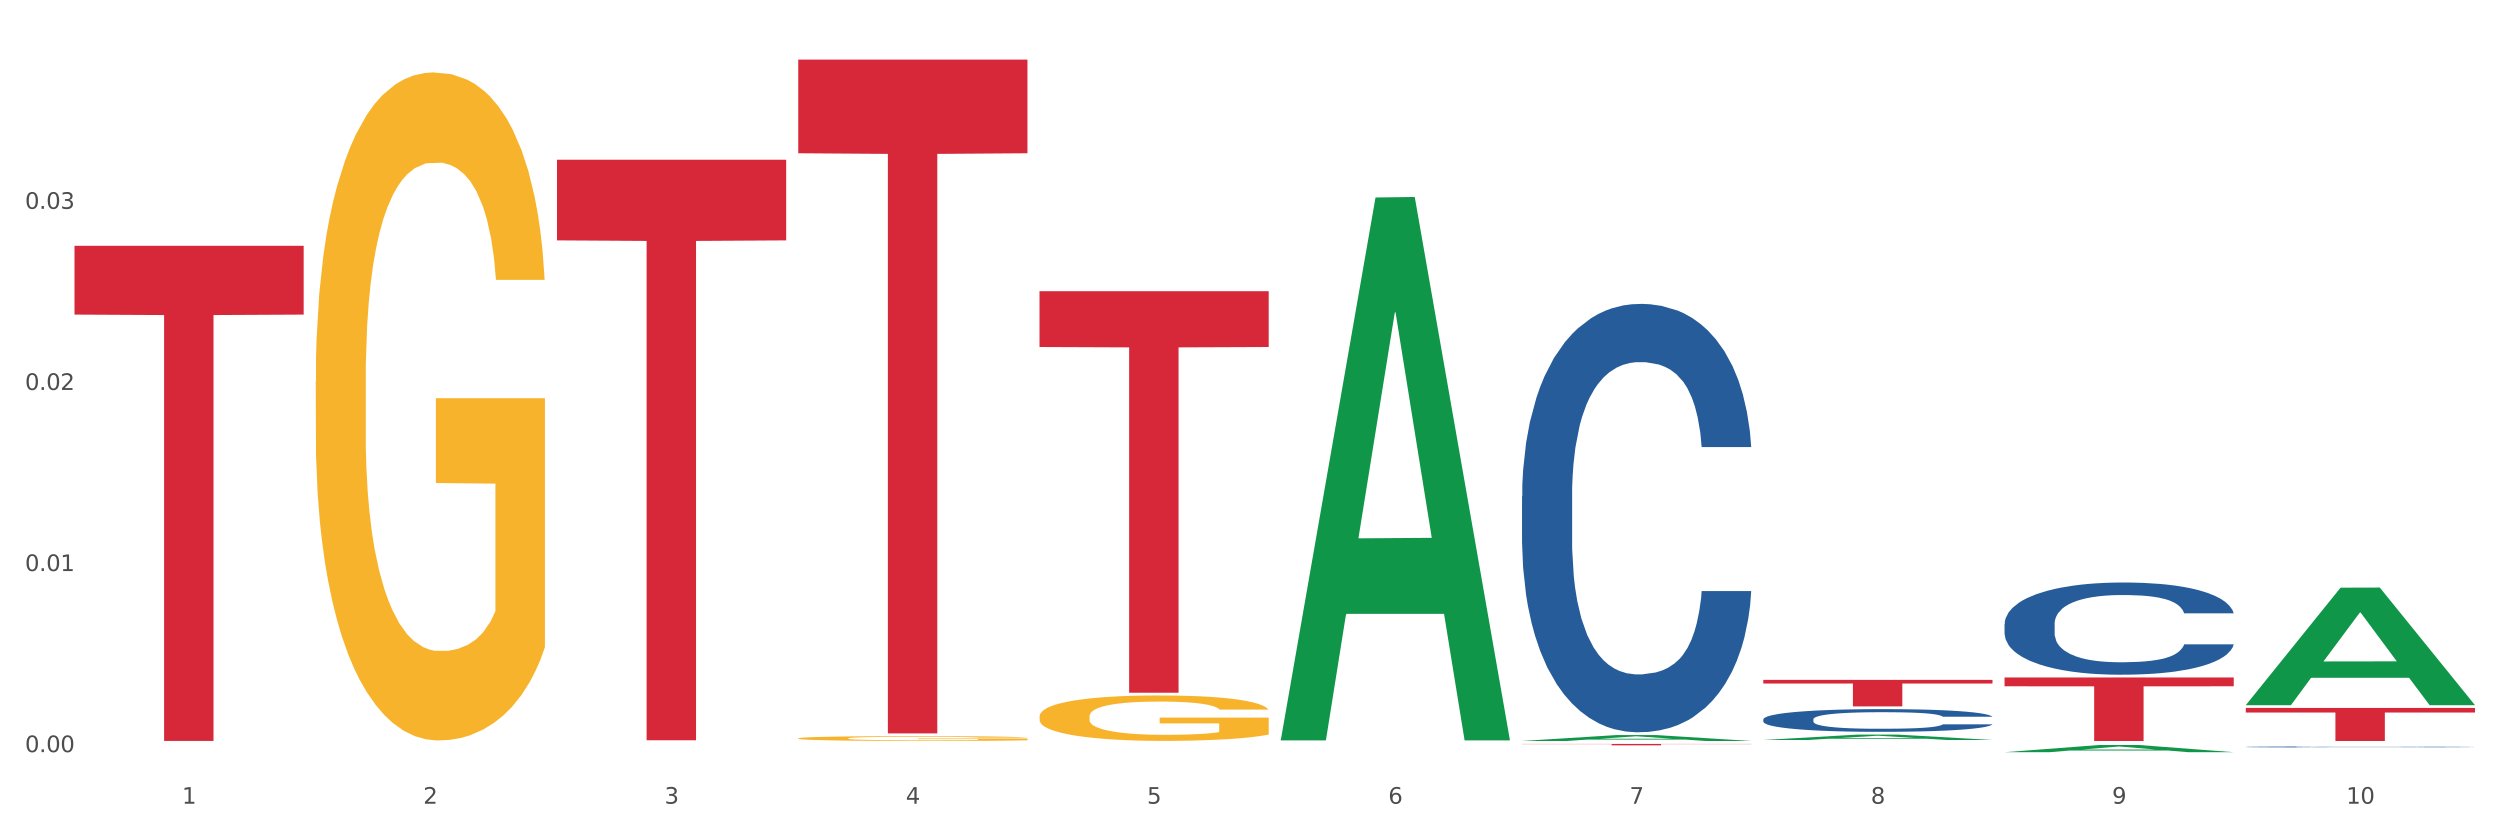 <?xml version="1.0" encoding="utf-8" standalone="no"?>
<!DOCTYPE svg PUBLIC "-//W3C//DTD SVG 1.1//EN"
  "http://www.w3.org/Graphics/SVG/1.1/DTD/svg11.dtd">
<svg xmlns:xlink="http://www.w3.org/1999/xlink" width="1080pt" height="360pt" viewBox="0 0 1080 360" xmlns="http://www.w3.org/2000/svg" version="1.1">
 <rect x="0" y="0" width="1080" height="360" fill="#333333" stroke="none"/>
 <defs>
  <style type="text/css">*{stroke-linejoin: round; stroke-linecap: butt}</style>
 </defs>
 <g id="figure_1">
  <g id="patch_1">
   <path d="M 0 360 
L 1080 360 
L 1080 0 
L 0 0 
z
" style="fill: #ffffff; stroke: #ffffff; stroke-linejoin: miter"/>
  </g>
  <g id="axes_1">
   <g id="matplotlib.axis_1">
    <g id="xtick_1">
     <g id="text_1">
      <!-- 1 -->
      <g style="fill: #4d4d4d" transform="translate(78.627 347.204) scale(0.096 -0.096)">
       <defs>
        <path id="DejaVuSans-31" d="M 794 531 
L 1825 531 
L 1825 4091 
L 703 3866 
L 703 4441 
L 1819 4666 
L 2450 4666 
L 2450 531 
L 3481 531 
L 3481 0 
L 794 0 
L 794 531 
z
" transform="scale(0.016)"/>
       </defs>
       <use xlink:href="#DejaVuSans-31"/>
      </g>
     </g>
    </g>
    <g id="xtick_2">
     <g id="text_2">
      <!-- 2 -->
      <g style="fill: #4d4d4d" transform="translate(182.851 347.204) scale(0.096 -0.096)">
       <defs>
        <path id="DejaVuSans-32" d="M 1228 531 
L 3431 531 
L 3431 0 
L 469 0 
L 469 531 
Q 828 903 1448 1529 
Q 2069 2156 2228 2338 
Q 2531 2678 2651 2914 
Q 2772 3150 2772 3378 
Q 2772 3750 2511 3984 
Q 2250 4219 1831 4219 
Q 1534 4219 1204 4116 
Q 875 4013 500 3803 
L 500 4441 
Q 881 4594 1212 4672 
Q 1544 4750 1819 4750 
Q 2544 4750 2975 4387 
Q 3406 4025 3406 3419 
Q 3406 3131 3298 2873 
Q 3191 2616 2906 2266 
Q 2828 2175 2409 1742 
Q 1991 1309 1228 531 
z
" transform="scale(0.016)"/>
       </defs>
       <use xlink:href="#DejaVuSans-32"/>
      </g>
     </g>
    </g>
    <g id="xtick_3">
     <g id="text_3">
      <!-- 3 -->
      <g style="fill: #4d4d4d" transform="translate(287.074 347.204) scale(0.096 -0.096)">
       <defs>
        <path id="DejaVuSans-33" d="M 2597 2516 
Q 3050 2419 3304 2112 
Q 3559 1806 3559 1356 
Q 3559 666 3084 287 
Q 2609 -91 1734 -91 
Q 1441 -91 1130 -33 
Q 819 25 488 141 
L 488 750 
Q 750 597 1062 519 
Q 1375 441 1716 441 
Q 2309 441 2620 675 
Q 2931 909 2931 1356 
Q 2931 1769 2642 2001 
Q 2353 2234 1838 2234 
L 1294 2234 
L 1294 2753 
L 1863 2753 
Q 2328 2753 2575 2939 
Q 2822 3125 2822 3475 
Q 2822 3834 2567 4026 
Q 2313 4219 1838 4219 
Q 1578 4219 1281 4162 
Q 984 4106 628 3988 
L 628 4550 
Q 988 4650 1302 4700 
Q 1616 4750 1894 4750 
Q 2613 4750 3031 4423 
Q 3450 4097 3450 3541 
Q 3450 3153 3228 2886 
Q 3006 2619 2597 2516 
z
" transform="scale(0.016)"/>
       </defs>
       <use xlink:href="#DejaVuSans-33"/>
      </g>
     </g>
    </g>
    <g id="xtick_4">
     <g id="text_4">
      <!-- 4 -->
      <g style="fill: #4d4d4d" transform="translate(391.298 347.204) scale(0.096 -0.096)">
       <defs>
        <path id="DejaVuSans-34" d="M 2419 4116 
L 825 1625 
L 2419 1625 
L 2419 4116 
z
M 2253 4666 
L 3047 4666 
L 3047 1625 
L 3713 1625 
L 3713 1100 
L 3047 1100 
L 3047 0 
L 2419 0 
L 2419 1100 
L 313 1100 
L 313 1709 
L 2253 4666 
z
" transform="scale(0.016)"/>
       </defs>
       <use xlink:href="#DejaVuSans-34"/>
      </g>
     </g>
    </g>
    <g id="xtick_5">
     <g id="text_5">
      <!-- 5 -->
      <g style="fill: #4d4d4d" transform="translate(495.522 347.204) scale(0.096 -0.096)">
       <defs>
        <path id="DejaVuSans-35" d="M 691 4666 
L 3169 4666 
L 3169 4134 
L 1269 4134 
L 1269 2991 
Q 1406 3038 1543 3061 
Q 1681 3084 1819 3084 
Q 2600 3084 3056 2656 
Q 3513 2228 3513 1497 
Q 3513 744 3044 326 
Q 2575 -91 1722 -91 
Q 1428 -91 1123 -41 
Q 819 9 494 109 
L 494 744 
Q 775 591 1075 516 
Q 1375 441 1709 441 
Q 2250 441 2565 725 
Q 2881 1009 2881 1497 
Q 2881 1984 2565 2268 
Q 2250 2553 1709 2553 
Q 1456 2553 1204 2497 
Q 953 2441 691 2322 
L 691 4666 
z
" transform="scale(0.016)"/>
       </defs>
       <use xlink:href="#DejaVuSans-35"/>
      </g>
     </g>
    </g>
    <g id="xtick_6">
     <g id="text_6">
      <!-- 6 -->
      <g style="fill: #4d4d4d" transform="translate(599.745 347.204) scale(0.096 -0.096)">
       <defs>
        <path id="DejaVuSans-36" d="M 2113 2584 
Q 1688 2584 1439 2293 
Q 1191 2003 1191 1497 
Q 1191 994 1439 701 
Q 1688 409 2113 409 
Q 2538 409 2786 701 
Q 3034 994 3034 1497 
Q 3034 2003 2786 2293 
Q 2538 2584 2113 2584 
z
M 3366 4563 
L 3366 3988 
Q 3128 4100 2886 4159 
Q 2644 4219 2406 4219 
Q 1781 4219 1451 3797 
Q 1122 3375 1075 2522 
Q 1259 2794 1537 2939 
Q 1816 3084 2150 3084 
Q 2853 3084 3261 2657 
Q 3669 2231 3669 1497 
Q 3669 778 3244 343 
Q 2819 -91 2113 -91 
Q 1303 -91 875 529 
Q 447 1150 447 2328 
Q 447 3434 972 4092 
Q 1497 4750 2381 4750 
Q 2619 4750 2861 4703 
Q 3103 4656 3366 4563 
z
" transform="scale(0.016)"/>
       </defs>
       <use xlink:href="#DejaVuSans-36"/>
      </g>
     </g>
    </g>
    <g id="xtick_7">
     <g id="text_7">
      <!-- 7 -->
      <g style="fill: #4d4d4d" transform="translate(703.969 347.204) scale(0.096 -0.096)">
       <defs>
        <path id="DejaVuSans-37" d="M 525 4666 
L 3525 4666 
L 3525 4397 
L 1831 0 
L 1172 0 
L 2766 4134 
L 525 4134 
L 525 4666 
z
" transform="scale(0.016)"/>
       </defs>
       <use xlink:href="#DejaVuSans-37"/>
      </g>
     </g>
    </g>
    <g id="xtick_8">
     <g id="text_8">
      <!-- 8 -->
      <g style="fill: #4d4d4d" transform="translate(808.193 347.204) scale(0.096 -0.096)">
       <defs>
        <path id="DejaVuSans-38" d="M 2034 2216 
Q 1584 2216 1326 1975 
Q 1069 1734 1069 1313 
Q 1069 891 1326 650 
Q 1584 409 2034 409 
Q 2484 409 2743 651 
Q 3003 894 3003 1313 
Q 3003 1734 2745 1975 
Q 2488 2216 2034 2216 
z
M 1403 2484 
Q 997 2584 770 2862 
Q 544 3141 544 3541 
Q 544 4100 942 4425 
Q 1341 4750 2034 4750 
Q 2731 4750 3128 4425 
Q 3525 4100 3525 3541 
Q 3525 3141 3298 2862 
Q 3072 2584 2669 2484 
Q 3125 2378 3379 2068 
Q 3634 1759 3634 1313 
Q 3634 634 3220 271 
Q 2806 -91 2034 -91 
Q 1263 -91 848 271 
Q 434 634 434 1313 
Q 434 1759 690 2068 
Q 947 2378 1403 2484 
z
M 1172 3481 
Q 1172 3119 1398 2916 
Q 1625 2713 2034 2713 
Q 2441 2713 2670 2916 
Q 2900 3119 2900 3481 
Q 2900 3844 2670 4047 
Q 2441 4250 2034 4250 
Q 1625 4250 1398 4047 
Q 1172 3844 1172 3481 
z
" transform="scale(0.016)"/>
       </defs>
       <use xlink:href="#DejaVuSans-38"/>
      </g>
     </g>
    </g>
    <g id="xtick_9">
     <g id="text_9">
      <!-- 9 -->
      <g style="fill: #4d4d4d" transform="translate(912.416 347.204) scale(0.096 -0.096)">
       <defs>
        <path id="DejaVuSans-39" d="M 703 97 
L 703 672 
Q 941 559 1184 500 
Q 1428 441 1663 441 
Q 2288 441 2617 861 
Q 2947 1281 2994 2138 
Q 2813 1869 2534 1725 
Q 2256 1581 1919 1581 
Q 1219 1581 811 2004 
Q 403 2428 403 3163 
Q 403 3881 828 4315 
Q 1253 4750 1959 4750 
Q 2769 4750 3195 4129 
Q 3622 3509 3622 2328 
Q 3622 1225 3098 567 
Q 2575 -91 1691 -91 
Q 1453 -91 1209 -44 
Q 966 3 703 97 
z
M 1959 2075 
Q 2384 2075 2632 2365 
Q 2881 2656 2881 3163 
Q 2881 3666 2632 3958 
Q 2384 4250 1959 4250 
Q 1534 4250 1286 3958 
Q 1038 3666 1038 3163 
Q 1038 2656 1286 2365 
Q 1534 2075 1959 2075 
z
" transform="scale(0.016)"/>
       </defs>
       <use xlink:href="#DejaVuSans-39"/>
      </g>
     </g>
    </g>
    <g id="xtick_10">
     <g id="text_10">
      <!-- 10 -->
      <g style="fill: #4d4d4d" transform="translate(1013.586 347.204) scale(0.096 -0.096)">
       <defs>
        <path id="DejaVuSans-30" d="M 2034 4250 
Q 1547 4250 1301 3770 
Q 1056 3291 1056 2328 
Q 1056 1369 1301 889 
Q 1547 409 2034 409 
Q 2525 409 2770 889 
Q 3016 1369 3016 2328 
Q 3016 3291 2770 3770 
Q 2525 4250 2034 4250 
z
M 2034 4750 
Q 2819 4750 3233 4129 
Q 3647 3509 3647 2328 
Q 3647 1150 3233 529 
Q 2819 -91 2034 -91 
Q 1250 -91 836 529 
Q 422 1150 422 2328 
Q 422 3509 836 4129 
Q 1250 4750 2034 4750 
z
" transform="scale(0.016)"/>
       </defs>
       <use xlink:href="#DejaVuSans-31"/>
       <use xlink:href="#DejaVuSans-30" transform="translate(63.623 0)"/>
      </g>
     </g>
    </g>
    <g id="xtick_11"/>
    <g id="xtick_12"/>
    <g id="xtick_13"/>
    <g id="xtick_14"/>
    <g id="xtick_15"/>
    <g id="xtick_16"/>
    <g id="xtick_17"/>
    <g id="xtick_18"/>
    <g id="xtick_19"/>
   </g>
   <g id="matplotlib.axis_2">
    <g id="ytick_1">
     <g id="text_11">
      <!-- 0.00 -->
      <g style="fill: #4d4d4d" transform="translate(10.8 324.927) scale(0.096 -0.096)">
       <defs>
        <path id="DejaVuSans-2e" d="M 684 794 
L 1344 794 
L 1344 0 
L 684 0 
L 684 794 
z
" transform="scale(0.016)"/>
       </defs>
       <use xlink:href="#DejaVuSans-30"/>
       <use xlink:href="#DejaVuSans-2e" transform="translate(63.623 0)"/>
       <use xlink:href="#DejaVuSans-30" transform="translate(95.41 0)"/>
       <use xlink:href="#DejaVuSans-30" transform="translate(159.033 0)"/>
      </g>
     </g>
    </g>
    <g id="ytick_2">
     <g id="text_12">
      <!-- 0.01 -->
      <g style="fill: #4d4d4d" transform="translate(10.8 246.691) scale(0.096 -0.096)">
       <use xlink:href="#DejaVuSans-30"/>
       <use xlink:href="#DejaVuSans-2e" transform="translate(63.623 0)"/>
       <use xlink:href="#DejaVuSans-30" transform="translate(95.41 0)"/>
       <use xlink:href="#DejaVuSans-31" transform="translate(159.033 0)"/>
      </g>
     </g>
    </g>
    <g id="ytick_3">
     <g id="text_13">
      <!-- 0.02 -->
      <g style="fill: #4d4d4d" transform="translate(10.8 168.454) scale(0.096 -0.096)">
       <use xlink:href="#DejaVuSans-30"/>
       <use xlink:href="#DejaVuSans-2e" transform="translate(63.623 0)"/>
       <use xlink:href="#DejaVuSans-30" transform="translate(95.41 0)"/>
       <use xlink:href="#DejaVuSans-32" transform="translate(159.033 0)"/>
      </g>
     </g>
    </g>
    <g id="ytick_4">
     <g id="text_14">
      <!-- 0.03 -->
      <g style="fill: #4d4d4d" transform="translate(10.8 90.218) scale(0.096 -0.096)">
       <use xlink:href="#DejaVuSans-30"/>
       <use xlink:href="#DejaVuSans-2e" transform="translate(63.623 0)"/>
       <use xlink:href="#DejaVuSans-30" transform="translate(95.41 0)"/>
       <use xlink:href="#DejaVuSans-33" transform="translate(159.033 0)"/>
      </g>
     </g>
    </g>
    <g id="ytick_5"/>
    <g id="ytick_6"/>
    <g id="ytick_7"/>
    <g id="ytick_8"/>
   </g>
   <g id="PolyCollection_1">
    <path d="M 553.293 319.414 
L 553.395 319.194 
L 594.225 85.313 
L 611.169 85.092 
L 652.306 319.855 
L 632.707 319.855 
L 623.827 265.187 
L 581.67 265.187 
L 581.364 266.069 
L 572.789 319.855 
L 553.293 319.855 
L 553.293 319.414 
L 586.978 232.563 
L 618.519 232.342 
L 602.901 135.131 
L 602.697 134.69 
L 602.493 135.351 
L 586.876 232.342 
L 586.978 232.563 
L 553.293 319.414 
z
" clip-path="url(#p7753fcc7a1)" style="fill: #109648"/>
    <path d="M 761.74 310.75 
L 761.857 310.741 
L 761.857 310.49 
L 762.208 310.15 
L 763.496 309.523 
L 765.134 309.048 
L 767.943 308.493 
L 769.465 308.26 
L 771.454 308 
L 775.551 307.579 
L 780.232 307.221 
L 783.509 307.024 
L 785.967 306.898 
L 791.467 306.674 
L 794.627 306.576 
L 797.904 306.495 
L 800.713 306.441 
L 805.395 306.379 
L 809.14 306.352 
L 813.47 306.343 
L 817.098 306.352 
L 821.897 306.388 
L 828.919 306.495 
L 831.611 306.558 
L 835.239 306.665 
L 838.984 306.809 
L 842.027 306.952 
L 845.538 307.158 
L 849.166 307.427 
L 852.677 307.767 
L 855.135 308.081 
L 857.125 308.412 
L 858.88 308.815 
L 860.168 309.254 
L 860.753 309.622 
L 839.335 309.622 
L 838.75 309.29 
L 837.58 308.932 
L 836.409 308.69 
L 835.122 308.493 
L 833.132 308.269 
L 831.377 308.126 
L 828.451 307.955 
L 825.759 307.848 
L 823.535 307.785 
L 820.843 307.731 
L 815.109 307.678 
L 811.012 307.678 
L 808.438 307.696 
L 805.278 307.74 
L 802.586 307.803 
L 799.426 307.911 
L 796.968 308.027 
L 794.51 308.179 
L 793.106 308.287 
L 790.999 308.484 
L 789.595 308.645 
L 787.722 308.923 
L 786.669 309.12 
L 784.796 309.63 
L 783.977 310.007 
L 783.626 310.266 
L 783.392 310.553 
L 783.392 311.951 
L 784.094 312.578 
L 784.679 312.846 
L 785.616 313.151 
L 787.371 313.545 
L 789.946 313.93 
L 792.638 314.208 
L 794.862 314.378 
L 796.968 314.504 
L 799.075 314.602 
L 801.65 314.692 
L 803.756 314.745 
L 806.916 314.799 
L 810.661 314.826 
L 813.587 314.826 
L 819.556 314.781 
L 822.248 314.736 
L 824.823 314.674 
L 827.632 314.575 
L 829.855 314.468 
L 831.143 314.387 
L 833.249 314.217 
L 834.888 314.038 
L 836.292 313.832 
L 837.229 313.653 
L 838.282 313.384 
L 839.101 313.079 
L 839.335 312.918 
L 860.753 312.918 
L 860.285 313.241 
L 859.465 313.554 
L 857.827 313.975 
L 856.539 314.217 
L 854.55 314.513 
L 852.443 314.763 
L 849.517 315.041 
L 846.825 315.247 
L 844.017 315.426 
L 840.974 315.587 
L 835.473 315.811 
L 833.483 315.874 
L 829.27 315.982 
L 825.993 316.044 
L 821.195 316.107 
L 816.279 316.143 
L 811.13 316.152 
L 806.565 316.134 
L 801.533 316.08 
L 798.373 316.026 
L 794.862 315.946 
L 790.765 315.82 
L 786.903 315.668 
L 783.275 315.489 
L 779.881 315.283 
L 776.721 315.05 
L 772.625 314.665 
L 769.582 314.289 
L 767.358 313.939 
L 765.837 313.644 
L 764.315 313.267 
L 763.496 313.008 
L 762.208 312.381 
L 761.74 311.798 
L 761.74 310.75 
z
" clip-path="url(#p7753fcc7a1)" style="fill: #255c99"/>
    <path d="M 865.964 269.541 
L 866.081 269.505 
L 866.081 268.486 
L 866.432 267.104 
L 867.719 264.557 
L 869.358 262.629 
L 872.167 260.373 
L 873.688 259.427 
L 875.678 258.372 
L 879.774 256.662 
L 884.456 255.207 
L 887.733 254.406 
L 890.19 253.897 
L 895.691 252.987 
L 898.851 252.587 
L 902.128 252.26 
L 904.937 252.042 
L 909.618 251.787 
L 913.364 251.678 
L 917.694 251.641 
L 921.322 251.678 
L 926.12 251.823 
L 933.143 252.26 
L 935.834 252.515 
L 939.463 252.951 
L 943.208 253.533 
L 946.251 254.115 
L 949.762 254.952 
L 953.39 256.044 
L 956.901 257.426 
L 959.359 258.699 
L 961.348 260.046 
L 963.104 261.683 
L 964.391 263.466 
L 964.976 264.957 
L 943.559 264.957 
L 942.974 263.611 
L 941.803 262.156 
L 940.633 261.173 
L 939.346 260.373 
L 937.356 259.463 
L 935.6 258.881 
L 932.674 258.19 
L 929.983 257.754 
L 927.759 257.499 
L 925.067 257.281 
L 919.332 257.062 
L 915.236 257.062 
L 912.661 257.135 
L 909.501 257.317 
L 906.81 257.572 
L 903.65 258.008 
L 901.192 258.481 
L 898.734 259.1 
L 897.33 259.536 
L 895.223 260.337 
L 893.819 260.992 
L 891.946 262.119 
L 890.893 262.92 
L 889.02 264.994 
L 888.201 266.522 
L 887.85 267.577 
L 887.616 268.741 
L 887.616 274.417 
L 888.318 276.963 
L 888.903 278.055 
L 889.839 279.292 
L 891.595 280.893 
L 894.17 282.457 
L 896.861 283.585 
L 899.085 284.276 
L 901.192 284.785 
L 903.298 285.186 
L 905.873 285.549 
L 907.98 285.768 
L 911.14 285.986 
L 914.885 286.095 
L 917.811 286.095 
L 923.78 285.913 
L 926.472 285.731 
L 929.046 285.477 
L 931.855 285.076 
L 934.079 284.64 
L 935.366 284.312 
L 937.473 283.621 
L 939.111 282.894 
L 940.516 282.057 
L 941.452 281.329 
L 942.505 280.238 
L 943.325 279.001 
L 943.559 278.346 
L 964.976 278.346 
L 964.508 279.656 
L 963.689 280.929 
L 962.05 282.639 
L 960.763 283.621 
L 958.773 284.822 
L 956.667 285.84 
L 953.741 286.968 
L 951.049 287.805 
L 948.24 288.533 
L 945.197 289.188 
L 939.697 290.097 
L 937.707 290.352 
L 933.494 290.788 
L 930.217 291.043 
L 925.418 291.298 
L 920.503 291.443 
L 915.353 291.48 
L 910.789 291.407 
L 905.756 291.189 
L 902.596 290.97 
L 899.085 290.643 
L 894.989 290.134 
L 891.127 289.515 
L 887.499 288.787 
L 884.105 287.951 
L 880.945 287.005 
L 876.848 285.44 
L 873.805 283.912 
L 871.582 282.493 
L 870.06 281.293 
L 868.539 279.765 
L 867.719 278.71 
L 866.432 276.163 
L 865.964 273.798 
L 865.964 269.541 
z
" clip-path="url(#p7753fcc7a1)" style="fill: #255c99"/>
    <path d="M 970.188 322.669 
L 970.305 322.668 
L 970.305 322.657 
L 970.656 322.642 
L 971.943 322.614 
L 973.582 322.594 
L 976.39 322.569 
L 977.912 322.559 
L 979.902 322.547 
L 983.998 322.529 
L 988.679 322.513 
L 991.956 322.504 
L 994.414 322.499 
L 999.915 322.489 
L 1003.075 322.485 
L 1006.352 322.481 
L 1009.161 322.479 
L 1013.842 322.476 
L 1017.587 322.475 
L 1021.917 322.474 
L 1025.546 322.475 
L 1030.344 322.476 
L 1037.366 322.481 
L 1040.058 322.484 
L 1043.686 322.488 
L 1047.431 322.495 
L 1050.474 322.501 
L 1053.985 322.51 
L 1057.613 322.522 
L 1061.125 322.537 
L 1063.582 322.551 
L 1065.572 322.565 
L 1067.327 322.583 
L 1068.615 322.603 
L 1069.2 322.619 
L 1047.782 322.619 
L 1047.197 322.604 
L 1046.027 322.588 
L 1044.857 322.578 
L 1043.569 322.569 
L 1041.58 322.559 
L 1039.824 322.553 
L 1036.898 322.545 
L 1034.206 322.541 
L 1031.983 322.538 
L 1029.291 322.535 
L 1023.556 322.533 
L 1019.46 322.533 
L 1016.885 322.534 
L 1013.725 322.536 
L 1011.033 322.539 
L 1007.873 322.543 
L 1005.415 322.549 
L 1002.958 322.555 
L 1001.553 322.56 
L 999.447 322.569 
L 998.042 322.576 
L 996.17 322.588 
L 995.116 322.597 
L 993.244 322.619 
L 992.424 322.636 
L 992.073 322.647 
L 991.839 322.66 
L 991.839 322.721 
L 992.541 322.749 
L 993.127 322.761 
L 994.063 322.774 
L 995.818 322.792 
L 998.393 322.809 
L 1001.085 322.821 
L 1003.309 322.828 
L 1005.415 322.834 
L 1007.522 322.838 
L 1010.097 322.842 
L 1012.203 322.845 
L 1015.363 322.847 
L 1019.109 322.848 
L 1022.035 322.848 
L 1028.003 322.846 
L 1030.695 322.844 
L 1033.27 322.841 
L 1036.079 322.837 
L 1038.303 322.832 
L 1039.59 322.829 
L 1041.697 322.821 
L 1043.335 322.813 
L 1044.739 322.804 
L 1045.676 322.796 
L 1046.729 322.785 
L 1047.548 322.771 
L 1047.782 322.764 
L 1069.2 322.764 
L 1068.732 322.778 
L 1067.913 322.792 
L 1066.274 322.811 
L 1064.987 322.821 
L 1062.997 322.834 
L 1060.89 322.845 
L 1057.965 322.858 
L 1055.273 322.867 
L 1052.464 322.875 
L 1049.421 322.882 
L 1043.92 322.892 
L 1041.931 322.894 
L 1037.717 322.899 
L 1034.44 322.902 
L 1029.642 322.905 
L 1024.726 322.906 
L 1019.577 322.907 
L 1015.012 322.906 
L 1009.98 322.903 
L 1006.82 322.901 
L 1003.309 322.898 
L 999.212 322.892 
L 995.35 322.885 
L 991.722 322.877 
L 988.328 322.868 
L 985.168 322.858 
L 981.072 322.841 
L 978.029 322.825 
L 975.805 322.809 
L 974.284 322.796 
L 972.762 322.779 
L 971.943 322.768 
L 970.656 322.74 
L 970.188 322.715 
L 970.188 322.669 
z
" clip-path="url(#p7753fcc7a1)" style="fill: #255c99"/>
    <path d="M 657.517 214.433 
L 657.634 214.264 
L 657.634 209.532 
L 657.985 203.109 
L 659.272 191.277 
L 660.911 182.319 
L 663.72 171.839 
L 665.241 167.444 
L 667.231 162.543 
L 671.327 154.599 
L 676.008 147.838 
L 679.285 144.119 
L 681.743 141.753 
L 687.244 137.527 
L 690.404 135.668 
L 693.681 134.147 
L 696.49 133.133 
L 701.171 131.949 
L 704.916 131.442 
L 709.247 131.273 
L 712.875 131.442 
L 717.673 132.118 
L 724.695 134.147 
L 727.387 135.33 
L 731.015 137.358 
L 734.76 140.063 
L 737.803 142.767 
L 741.314 146.654 
L 744.943 151.725 
L 748.454 158.148 
L 750.911 164.064 
L 752.901 170.318 
L 754.657 177.924 
L 755.944 186.206 
L 756.529 193.136 
L 735.112 193.136 
L 734.526 186.882 
L 733.356 180.121 
L 732.186 175.558 
L 730.898 171.839 
L 728.909 167.614 
L 727.153 164.909 
L 724.227 161.698 
L 721.535 159.669 
L 719.312 158.486 
L 716.62 157.472 
L 710.885 156.458 
L 706.789 156.458 
L 704.214 156.796 
L 701.054 157.641 
L 698.362 158.824 
L 695.202 160.853 
L 692.745 163.05 
L 690.287 165.923 
L 688.882 167.952 
L 686.776 171.67 
L 685.371 174.713 
L 683.499 179.952 
L 682.445 183.671 
L 680.573 193.305 
L 679.754 200.404 
L 679.402 205.306 
L 679.168 210.715 
L 679.168 237.083 
L 679.871 248.914 
L 680.456 253.985 
L 681.392 259.732 
L 683.148 267.169 
L 685.722 274.437 
L 688.414 279.677 
L 690.638 282.888 
L 692.745 285.255 
L 694.851 287.114 
L 697.426 288.804 
L 699.533 289.818 
L 702.693 290.832 
L 706.438 291.339 
L 709.364 291.339 
L 715.332 290.494 
L 718.024 289.649 
L 720.599 288.466 
L 723.408 286.607 
L 725.632 284.578 
L 726.919 283.057 
L 729.026 279.846 
L 730.664 276.465 
L 732.069 272.578 
L 733.005 269.197 
L 734.058 264.126 
L 734.877 258.38 
L 735.112 255.337 
L 756.529 255.337 
L 756.061 261.422 
L 755.242 267.338 
L 753.603 275.282 
L 752.316 279.846 
L 750.326 285.424 
L 748.22 290.156 
L 745.294 295.396 
L 742.602 299.284 
L 739.793 302.664 
L 736.75 305.706 
L 731.249 309.932 
L 729.26 311.115 
L 725.046 313.144 
L 721.769 314.327 
L 716.971 315.51 
L 712.055 316.186 
L 706.906 316.355 
L 702.341 316.017 
L 697.309 315.003 
L 694.149 313.989 
L 690.638 312.467 
L 686.542 310.101 
L 682.679 307.228 
L 679.051 303.847 
L 675.657 299.96 
L 672.497 295.565 
L 668.401 288.297 
L 665.358 281.198 
L 663.134 274.606 
L 661.613 269.028 
L 660.091 261.929 
L 659.272 257.027 
L 657.985 245.196 
L 657.517 234.209 
L 657.517 214.433 
z
" clip-path="url(#p7753fcc7a1)" style="fill: #255c99"/>
    <path d="M 865.964 292.662 
L 964.976 292.662 
L 964.976 296.475 
L 926.028 296.5 
L 926.028 320.098 
L 904.677 320.098 
L 904.677 296.5 
L 865.964 296.475 
L 865.964 292.688 
L 865.964 292.662 
z
" clip-path="url(#p7753fcc7a1)" style="fill: #d62839"/>
    <path d="M 761.74 293.689 
L 860.753 293.689 
L 860.753 295.284 
L 821.805 295.294 
L 821.805 305.161 
L 800.454 305.161 
L 800.454 295.294 
L 761.74 295.284 
L 761.74 293.7 
L 761.74 293.689 
z
" clip-path="url(#p7753fcc7a1)" style="fill: #d62839"/>
    <path d="M 657.517 321.389 
L 756.529 321.389 
L 756.529 321.471 
L 717.581 321.472 
L 717.581 321.984 
L 696.23 321.984 
L 696.23 321.472 
L 657.517 321.471 
L 657.517 321.389 
L 657.517 321.389 
z
" clip-path="url(#p7753fcc7a1)" style="fill: #d62839"/>
    <path d="M 449.069 125.802 
L 548.082 125.802 
L 548.082 149.907 
L 509.134 150.07 
L 509.134 299.262 
L 487.783 299.262 
L 487.783 150.07 
L 449.069 149.907 
L 449.069 125.965 
L 449.069 125.802 
z
" clip-path="url(#p7753fcc7a1)" style="fill: #d62839"/>
    <path d="M 344.846 25.759 
L 443.858 25.759 
L 443.858 66.208 
L 404.91 66.482 
L 404.91 316.828 
L 383.559 316.828 
L 383.559 66.482 
L 344.846 66.208 
L 344.846 26.033 
L 344.846 25.759 
z
" clip-path="url(#p7753fcc7a1)" style="fill: #d62839"/>
    <path d="M 240.622 68.991 
L 339.635 68.991 
L 339.635 103.845 
L 300.687 104.08 
L 300.687 319.795 
L 279.336 319.795 
L 279.336 104.08 
L 240.622 103.845 
L 240.622 69.227 
L 240.622 68.991 
z
" clip-path="url(#p7753fcc7a1)" style="fill: #d62839"/>
    <path d="M 32.175 106.181 
L 131.187 106.181 
L 131.187 135.906 
L 92.239 136.107 
L 92.239 320.081 
L 70.888 320.081 
L 70.888 136.107 
L 32.175 135.906 
L 32.175 106.382 
L 32.175 106.181 
z
" clip-path="url(#p7753fcc7a1)" style="fill: #d62839"/>
    <path d="M 970.188 305.818 
L 1069.2 305.818 
L 1069.2 307.803 
L 1030.252 307.816 
L 1030.252 320.098 
L 1008.901 320.098 
L 1008.901 307.816 
L 970.188 307.803 
L 970.188 305.832 
L 970.188 305.818 
z
" clip-path="url(#p7753fcc7a1)" style="fill: #d62839"/>
    <path d="M 136.399 164.647 
L 136.516 164.384 
L 136.516 154.895 
L 136.749 146.724 
L 137.918 126.956 
L 139.672 110.614 
L 140.958 101.916 
L 142.244 94.799 
L 143.763 87.683 
L 145.634 80.302 
L 149.024 69.496 
L 151.128 63.961 
L 153.699 58.162 
L 158.375 49.727 
L 161.765 44.983 
L 165.272 41.029 
L 171 36.285 
L 174.741 34.176 
L 178.716 32.595 
L 183.508 31.541 
L 187.132 31.277 
L 195.081 32.068 
L 201.861 34.44 
L 205.135 36.285 
L 209.343 39.448 
L 211.564 41.557 
L 215.188 45.774 
L 218.928 51.309 
L 221.5 56.053 
L 225.358 65.015 
L 228.28 73.977 
L 230.969 85.047 
L 232.372 92.691 
L 233.424 99.807 
L 234.359 107.978 
L 235.294 120.893 
L 214.253 120.893 
L 213.434 111.668 
L 212.148 102.97 
L 210.278 94.536 
L 208.641 89.264 
L 205.836 82.675 
L 203.264 78.457 
L 200.576 75.295 
L 197.302 72.659 
L 194.731 71.341 
L 191.107 70.287 
L 183.976 70.55 
L 179.183 72.659 
L 175.91 75.295 
L 173.806 77.667 
L 171.936 80.302 
L 169.831 83.993 
L 167.377 89.528 
L 165.623 94.536 
L 163.87 100.862 
L 162.467 107.187 
L 161.181 114.568 
L 160.129 122.475 
L 159.311 130.646 
L 158.609 140.662 
L 158.025 157.267 
L 158.025 193.377 
L 158.259 201.548 
L 158.843 212.355 
L 159.544 220.526 
L 160.713 230.278 
L 161.765 236.868 
L 163.753 246.356 
L 165.974 254.264 
L 167.727 259.272 
L 169.481 263.489 
L 172.52 269.288 
L 175.91 274.032 
L 178.833 276.931 
L 182.807 279.567 
L 185.496 280.621 
L 187.834 281.149 
L 193.562 281.149 
L 197.653 280.358 
L 202.212 278.513 
L 205.719 276.141 
L 208.641 273.241 
L 211.915 268.497 
L 214.019 264.016 
L 214.019 208.928 
L 188.301 208.665 
L 188.301 172.027 
L 235.411 172.027 
L 235.411 279.567 
L 233.424 285.102 
L 231.203 290.11 
L 228.865 294.591 
L 225.358 300.126 
L 221.15 305.398 
L 217.409 309.088 
L 213.434 312.251 
L 208.758 315.15 
L 202.68 317.786 
L 198.939 318.84 
L 194.263 319.631 
L 188.769 319.894 
L 183.976 319.367 
L 179.3 318.049 
L 174.39 315.677 
L 169.598 312.251 
L 165.974 308.824 
L 162.35 304.607 
L 158.492 299.072 
L 155.453 293.8 
L 153.115 289.056 
L 150.543 282.994 
L 147.738 275.086 
L 145.634 267.97 
L 143.763 260.59 
L 141.776 251.101 
L 140.373 242.93 
L 138.97 232.65 
L 138.152 225.007 
L 137.217 213.146 
L 136.516 196.54 
L 136.399 164.647 
z
" clip-path="url(#p7753fcc7a1)" style="fill: #f7b32b"/>
    <path d="M 970.188 321.286 
L 970.304 321.286 
L 970.304 321.285 
L 970.538 321.285 
L 971.707 321.284 
L 973.461 321.283 
L 974.747 321.283 
L 976.032 321.283 
L 977.552 321.283 
L 979.422 321.282 
L 982.813 321.282 
L 984.917 321.282 
L 987.488 321.281 
L 992.164 321.281 
L 995.554 321.281 
L 999.061 321.281 
L 1004.789 321.28 
L 1008.53 321.28 
L 1012.505 321.28 
L 1017.297 321.28 
L 1020.921 321.28 
L 1028.87 321.28 
L 1035.65 321.28 
L 1038.923 321.28 
L 1043.132 321.281 
L 1045.353 321.281 
L 1048.977 321.281 
L 1052.717 321.281 
L 1055.289 321.281 
L 1059.147 321.282 
L 1062.069 321.282 
L 1064.758 321.282 
L 1066.161 321.283 
L 1067.213 321.283 
L 1068.148 321.283 
L 1069.083 321.284 
L 1048.041 321.284 
L 1047.223 321.284 
L 1045.937 321.283 
L 1044.067 321.283 
L 1042.43 321.283 
L 1039.625 321.282 
L 1037.053 321.282 
L 1034.364 321.282 
L 1031.091 321.282 
L 1028.52 321.282 
L 1024.896 321.282 
L 1017.765 321.282 
L 1012.972 321.282 
L 1009.699 321.282 
L 1007.595 321.282 
L 1005.724 321.282 
L 1003.62 321.282 
L 1001.165 321.283 
L 999.412 321.283 
L 997.659 321.283 
L 996.256 321.283 
L 994.97 321.284 
L 993.918 321.284 
L 993.1 321.284 
L 992.398 321.285 
L 991.814 321.285 
L 991.814 321.287 
L 992.047 321.287 
L 992.632 321.288 
L 993.333 321.288 
L 994.502 321.288 
L 995.554 321.289 
L 997.542 321.289 
L 999.763 321.289 
L 1001.516 321.29 
L 1003.27 321.29 
L 1006.309 321.29 
L 1009.699 321.29 
L 1012.621 321.29 
L 1016.596 321.291 
L 1019.285 321.291 
L 1021.623 321.291 
L 1027.351 321.291 
L 1031.442 321.291 
L 1036.001 321.29 
L 1039.508 321.29 
L 1042.43 321.29 
L 1045.704 321.29 
L 1047.808 321.29 
L 1047.808 321.288 
L 1022.09 321.288 
L 1022.09 321.286 
L 1069.2 321.286 
L 1069.2 321.291 
L 1067.213 321.291 
L 1064.992 321.291 
L 1062.654 321.291 
L 1059.147 321.291 
L 1054.938 321.292 
L 1051.198 321.292 
L 1047.223 321.292 
L 1042.547 321.292 
L 1036.469 321.292 
L 1032.728 321.292 
L 1028.052 321.292 
L 1022.558 321.292 
L 1017.765 321.292 
L 1013.089 321.292 
L 1008.179 321.292 
L 1003.387 321.292 
L 999.763 321.292 
L 996.139 321.292 
L 992.281 321.291 
L 989.242 321.291 
L 986.904 321.291 
L 984.332 321.291 
L 981.527 321.29 
L 979.422 321.29 
L 977.552 321.29 
L 975.565 321.289 
L 974.162 321.289 
L 972.759 321.289 
L 971.941 321.288 
L 971.006 321.288 
L 970.304 321.287 
L 970.188 321.286 
z
" clip-path="url(#p7753fcc7a1)" style="fill: #f7b32b"/>
    <path d="M 344.846 318.975 
L 344.963 318.973 
L 344.963 318.904 
L 345.197 318.845 
L 346.366 318.702 
L 348.119 318.584 
L 349.405 318.521 
L 350.691 318.47 
L 352.21 318.418 
L 354.081 318.365 
L 357.471 318.287 
L 359.575 318.247 
L 362.147 318.205 
L 366.823 318.144 
L 370.213 318.109 
L 373.72 318.081 
L 379.448 318.046 
L 383.188 318.031 
L 387.163 318.02 
L 391.956 318.012 
L 395.579 318.01 
L 403.529 318.016 
L 410.309 318.033 
L 413.582 318.046 
L 417.79 318.069 
L 420.011 318.085 
L 423.635 318.115 
L 427.376 318.155 
L 429.947 318.189 
L 433.805 318.254 
L 436.728 318.319 
L 439.416 318.399 
L 440.819 318.454 
L 441.871 318.506 
L 442.806 318.565 
L 443.741 318.659 
L 422.7 318.659 
L 421.882 318.592 
L 420.596 318.529 
L 418.725 318.468 
L 417.089 318.43 
L 414.283 318.382 
L 411.711 318.352 
L 409.023 318.329 
L 405.75 318.31 
L 403.178 318.3 
L 399.554 318.292 
L 392.423 318.294 
L 387.63 318.31 
L 384.357 318.329 
L 382.253 318.346 
L 380.383 318.365 
L 378.279 318.392 
L 375.824 318.432 
L 374.07 318.468 
L 372.317 318.514 
L 370.914 318.559 
L 369.628 318.613 
L 368.576 318.67 
L 367.758 318.729 
L 367.056 318.802 
L 366.472 318.922 
L 366.472 319.183 
L 366.706 319.242 
L 367.29 319.32 
L 367.992 319.379 
L 369.161 319.45 
L 370.213 319.497 
L 372.2 319.566 
L 374.421 319.623 
L 376.174 319.66 
L 377.928 319.69 
L 380.967 319.732 
L 384.357 319.766 
L 387.28 319.787 
L 391.254 319.806 
L 393.943 319.814 
L 396.281 319.818 
L 402.009 319.818 
L 406.1 319.812 
L 410.659 319.799 
L 414.166 319.782 
L 417.089 319.761 
L 420.362 319.726 
L 422.466 319.694 
L 422.466 319.295 
L 396.748 319.293 
L 396.748 319.028 
L 443.858 319.028 
L 443.858 319.806 
L 441.871 319.846 
L 439.65 319.883 
L 437.312 319.915 
L 433.805 319.955 
L 429.597 319.993 
L 425.856 320.02 
L 421.882 320.043 
L 417.206 320.064 
L 411.127 320.083 
L 407.386 320.09 
L 402.71 320.096 
L 397.216 320.098 
L 392.423 320.094 
L 387.747 320.085 
L 382.838 320.068 
L 378.045 320.043 
L 374.421 320.018 
L 370.797 319.987 
L 366.94 319.947 
L 363.9 319.909 
L 361.562 319.875 
L 358.99 319.831 
L 356.185 319.774 
L 354.081 319.722 
L 352.21 319.669 
L 350.223 319.6 
L 348.82 319.541 
L 347.418 319.467 
L 346.599 319.412 
L 345.664 319.326 
L 344.963 319.206 
L 344.846 318.975 
z
" clip-path="url(#p7753fcc7a1)" style="fill: #f7b32b"/>
    <path d="M 970.188 304.541 
L 970.29 304.493 
L 1011.12 253.871 
L 1028.064 253.823 
L 1069.2 304.636 
L 1049.602 304.636 
L 1040.721 292.804 
L 998.564 292.804 
L 998.258 292.995 
L 989.684 304.636 
L 970.188 304.636 
L 970.188 304.541 
L 1003.872 285.742 
L 1035.413 285.695 
L 1019.796 264.654 
L 1019.592 264.558 
L 1019.388 264.702 
L 1003.77 285.695 
L 1003.872 285.742 
L 970.188 304.541 
z
" clip-path="url(#p7753fcc7a1)" style="fill: #109648"/>
    <path d="M 449.069 309.508 
L 449.186 309.49 
L 449.186 308.846 
L 449.42 308.29 
L 450.589 306.947 
L 452.343 305.836 
L 453.628 305.245 
L 454.914 304.761 
L 456.434 304.278 
L 458.304 303.776 
L 461.694 303.041 
L 463.799 302.665 
L 466.37 302.271 
L 471.046 301.698 
L 474.436 301.375 
L 477.943 301.107 
L 483.671 300.784 
L 487.412 300.641 
L 491.386 300.534 
L 496.179 300.462 
L 499.803 300.444 
L 507.752 300.498 
L 514.532 300.659 
L 517.805 300.784 
L 522.014 300.999 
L 524.235 301.143 
L 527.859 301.429 
L 531.599 301.805 
L 534.171 302.128 
L 538.029 302.737 
L 540.951 303.346 
L 543.64 304.098 
L 545.043 304.618 
L 546.095 305.102 
L 547.03 305.657 
L 547.965 306.535 
L 526.923 306.535 
L 526.105 305.908 
L 524.819 305.317 
L 522.949 304.743 
L 521.312 304.385 
L 518.507 303.937 
L 515.935 303.651 
L 513.246 303.436 
L 509.973 303.256 
L 507.401 303.167 
L 503.778 303.095 
L 496.647 303.113 
L 491.854 303.256 
L 488.581 303.436 
L 486.477 303.597 
L 484.606 303.776 
L 482.502 304.027 
L 480.047 304.403 
L 478.294 304.743 
L 476.54 305.173 
L 475.138 305.603 
L 473.852 306.105 
L 472.8 306.642 
L 471.981 307.198 
L 471.28 307.878 
L 470.696 309.007 
L 470.696 311.461 
L 470.929 312.016 
L 471.514 312.751 
L 472.215 313.306 
L 473.384 313.969 
L 474.436 314.417 
L 476.424 315.062 
L 478.645 315.599 
L 480.398 315.94 
L 482.152 316.226 
L 485.191 316.62 
L 488.581 316.943 
L 491.503 317.14 
L 495.478 317.319 
L 498.167 317.391 
L 500.505 317.426 
L 506.232 317.426 
L 510.324 317.373 
L 514.883 317.247 
L 518.39 317.086 
L 521.312 316.889 
L 524.585 316.567 
L 526.69 316.262 
L 526.69 312.518 
L 500.972 312.5 
L 500.972 310.01 
L 548.082 310.01 
L 548.082 317.319 
L 546.095 317.695 
L 543.874 318.035 
L 541.536 318.34 
L 538.029 318.716 
L 533.82 319.074 
L 530.08 319.325 
L 526.105 319.54 
L 521.429 319.737 
L 515.351 319.916 
L 511.61 319.988 
L 506.934 320.042 
L 501.44 320.06 
L 496.647 320.024 
L 491.971 319.934 
L 487.061 319.773 
L 482.268 319.54 
L 478.645 319.307 
L 475.021 319.021 
L 471.163 318.645 
L 468.124 318.286 
L 465.786 317.964 
L 463.214 317.552 
L 460.409 317.014 
L 458.304 316.531 
L 456.434 316.029 
L 454.447 315.384 
L 453.044 314.829 
L 451.641 314.13 
L 450.823 313.611 
L 449.888 312.805 
L 449.186 311.676 
L 449.069 309.508 
z
" clip-path="url(#p7753fcc7a1)" style="fill: #f7b32b"/>
    <path d="M 865.964 324.944 
L 866.066 324.941 
L 906.896 321.836 
L 923.84 321.833 
L 964.976 324.95 
L 945.378 324.95 
L 936.498 324.224 
L 894.341 324.224 
L 894.034 324.235 
L 885.46 324.95 
L 865.964 324.95 
L 865.964 324.944 
L 899.649 323.791 
L 931.19 323.788 
L 915.572 322.497 
L 915.368 322.491 
L 915.164 322.5 
L 899.547 323.788 
L 899.649 323.791 
L 865.964 324.944 
z
" clip-path="url(#p7753fcc7a1)" style="fill: #109648"/>
    <path d="M 761.74 319.672 
L 761.842 319.67 
L 802.672 317.336 
L 819.617 317.334 
L 860.753 319.677 
L 841.154 319.677 
L 832.274 319.131 
L 790.117 319.131 
L 789.811 319.14 
L 781.237 319.677 
L 761.74 319.677 
L 761.74 319.672 
L 795.425 318.806 
L 826.966 318.803 
L 811.349 317.833 
L 811.144 317.829 
L 810.94 317.835 
L 795.323 318.803 
L 795.425 318.806 
L 761.74 319.672 
z
" clip-path="url(#p7753fcc7a1)" style="fill: #109648"/>
    <path d="M 657.517 320.093 
L 657.619 320.091 
L 698.449 317.54 
L 715.393 317.537 
L 756.529 320.098 
L 736.931 320.098 
L 728.05 319.502 
L 685.893 319.502 
L 685.587 319.511 
L 677.013 320.098 
L 657.517 320.098 
L 657.517 320.093 
L 691.201 319.146 
L 722.742 319.143 
L 707.125 318.083 
L 706.921 318.078 
L 706.717 318.085 
L 691.099 319.143 
L 691.201 319.146 
L 657.517 320.093 
z
" clip-path="url(#p7753fcc7a1)" style="fill: #109648"/>
   </g>
  </g>
 </g>
 <defs>
  <clipPath id="p7753fcc7a1">
   <rect x="32.175" y="10.8" width="1037.025" height="329.109"/>
  </clipPath>
 </defs>
</svg>
